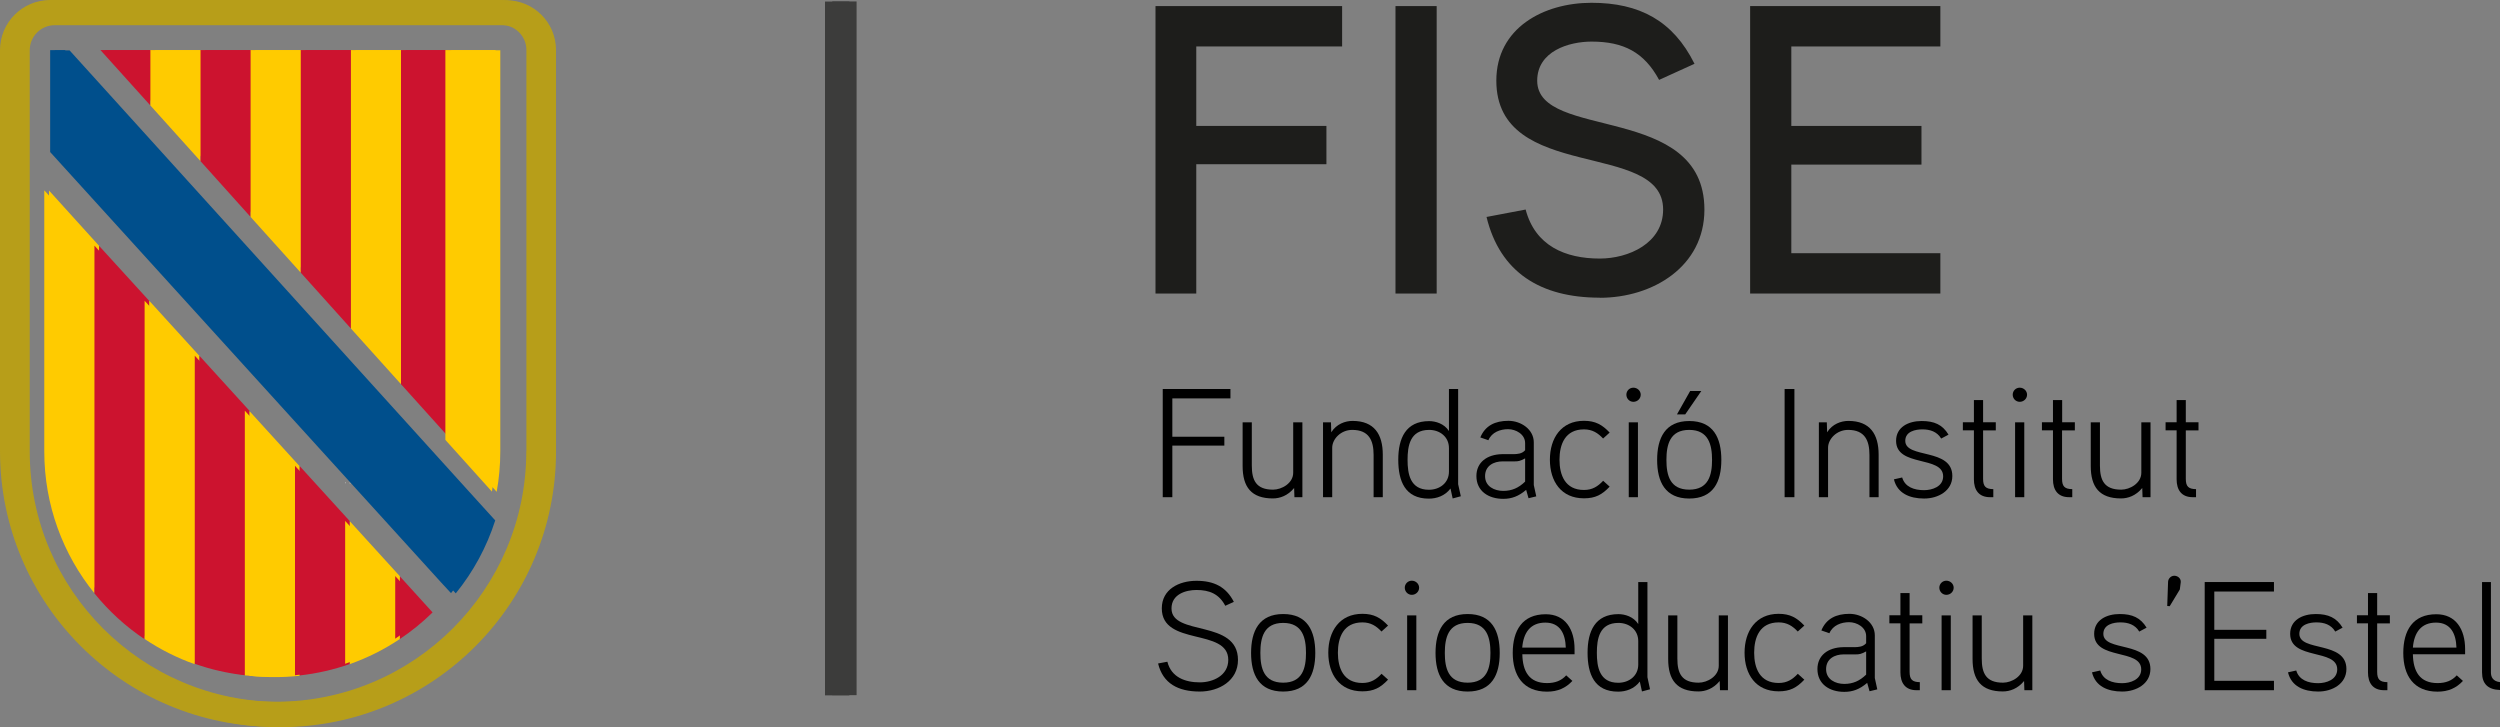 <?xml version="1.0" encoding="UTF-8"?>
<svg id="Capa_2" data-name="Capa 2" xmlns="http://www.w3.org/2000/svg" viewBox="0 0 242.21 70.45">
  <rect x="0" y="0" width="242.21" height="70.45" fill="#808080" stroke="none"/>
  <defs>
    <style>
      .cls-1 {
        fill: #3c3c3b;
      }

      .cls-2 {
        fill: #cc132f;
      }

      .cls-3 {
        fill: #ffcb00;
      }

      .cls-4 {
        fill: #004f8c;
      }

      .cls-5 {
        fill: #1d1d1b;
      }

      .cls-6 {
        fill: #b79e19;
      }

      .cls-7 {
        fill: #fff;
      }
    </style>
  </defs>
  <g id="Capa_1-2" data-name="Capa 1">
    <path class="cls-6" d="M51.45,43.73c0,13.41-10.88,24.28-24.28,24.28S2.88,57.15,2.88,43.73V4.87c0-1.35,1.09-2.43,2.43-2.43h43.72c1.35,0,2.43,1.09,2.43,2.43v38.86h0ZM49.03.02H5.31C2.63.02.45,2.19.45,4.88v38.86c0,14.75,11.96,26.71,26.71,26.71s26.71-11.96,26.71-26.71V4.87C53.88,2.19,51.71.02,49.03.02"/>
    <polygon class="cls-2" points="15.03 4.87 10.18 4.87 15.03 10.24 15.03 4.87"/>
    <polygon class="cls-3" points="15.03 9.73 15.03 4.87 19.89 4.87 19.89 15.64 15.03 10.24 15.03 9.73"/>
    <polygon class="cls-2" points="19.89 4.87 24.74 4.87 24.74 21.04 19.89 15.64 19.89 4.87"/>
    <polygon class="cls-3" points="24.74 4.87 29.6 4.87 29.6 26.44 24.74 21.04 24.74 4.87"/>
    <polygon class="cls-2" points="29.6 4.87 34.46 4.87 34.46 31.85 29.6 26.44 29.6 4.87"/>
    <polygon class="cls-3" points="34.46 30.37 34.46 4.87 39.31 4.87 39.31 34.01 39.31 37.24 34.46 31.85 34.46 30.37"/>
    <polygon class="cls-2" points="39.31 4.87 44.17 4.87 44.17 42.64 39.31 37.24 39.31 4.87"/>
    <path class="cls-3" d="M43.61,42.64V4.87h4.86v38.86c0,1.34-.12,2.65-.35,3.92l-4.51-5.01Z"/>
    <path class="cls-3" d="M4.75,43.76c0,5.2,1.82,9.99,4.86,13.74V23.83l-4.86-5.37v25.31Z"/>
    <path class="cls-2" d="M9.6,23.83v33.68c1.39,1.71,3.02,3.21,4.86,4.44V29.15l-4.86-5.33Z"/>
    <path class="cls-3" d="M14.46,29.15v32.78c1.5,1,3.13,1.83,4.86,2.44v-29.89l-4.86-5.34Z"/>
    <path class="cls-2" d="M19.32,64.33c1.55.55,3.17.92,4.86,1.11v-25.63l-4.86-5.34v29.85Z"/>
    <path class="cls-3" d="M24.17,61.95v3.52c.8.09,1.61.13,2.43.13s1.63-.04,2.43-.13v-20.3l-4.86-5.34v22.13Z"/>
    <path class="cls-2" d="M33.89,50.49l-4.86-5.34v20.29c1.69-.19,3.31-.56,4.86-1.11v-13.84Z"/>
    <polygon class="cls-7" points="33.89 46.85 33.96 46.81 33.89 46.74 33.89 46.85"/>
    <path class="cls-3" d="M33.89,64.34c1.73-.61,3.36-1.43,4.86-2.44v-6.06l-4.86-5.34v13.85Z"/>
    <path class="cls-2" d="M38.74,55.84v6.07c1.14-.76,2.2-1.62,3.17-2.58l-3.17-3.49Z"/>
    <path class="cls-4" d="M44.17,57.47c1.68-2.07,2.98-4.46,3.81-7.05l-2.56-2.82L6.74,4.88h-1.43v9.87l37.87,41.68.97,1.05h.02Z"/>
    <rect class="cls-1" x="79.93" y=".15" width="2.36" height="67.22"/>
    <path class="cls-6" d="M50.99,43.71c0,13.41-10.88,24.28-24.28,24.28S2.43,57.12,2.43,43.71V4.85c0-1.34,1.08-2.43,2.43-2.43h43.71c1.34,0,2.43,1.08,2.43,2.43v38.86h0ZM48.57,0H4.86C2.18,0,0,2.17,0,4.86v38.85c0,14.75,11.96,26.71,26.71,26.71s26.71-11.96,26.71-26.71V4.85c0-2.68-2.17-4.85-4.85-4.85"/>
    <polygon class="cls-2" points="14.57 4.85 9.73 4.85 14.57 10.22 14.57 4.85"/>
    <polygon class="cls-3" points="14.57 9.71 14.57 4.85 19.43 4.85 19.43 15.62 14.57 10.22 14.57 9.71"/>
    <polygon class="cls-2" points="19.43 4.85 24.28 4.85 24.28 21.02 19.43 15.62 19.43 4.85"/>
    <polygon class="cls-3" points="24.28 4.85 29.14 4.85 29.14 26.42 24.28 21.02 24.28 4.85"/>
    <polygon class="cls-2" points="29.14 4.85 34 4.85 34 31.83 29.14 26.42 29.14 4.85"/>
    <polygon class="cls-3" points="34 30.35 34 4.85 38.85 4.85 38.85 33.99 38.85 37.22 34 31.83 34 30.35"/>
    <polygon class="cls-2" points="38.85 4.85 43.71 4.85 43.71 42.62 38.85 37.22 38.85 4.85"/>
    <path class="cls-3" d="M43.15,42.62V4.85h4.86v38.86c0,1.34-.12,2.65-.35,3.92l-4.51-5.01Z"/>
    <path class="cls-3" d="M4.29,43.74c0,5.2,1.82,9.99,4.86,13.74V23.81l-4.86-5.37v25.3Z"/>
    <path class="cls-2" d="M9.15,23.81v33.68c1.39,1.71,3.02,3.21,4.86,4.44V29.13l-4.86-5.33Z"/>
    <path class="cls-3" d="M14.01,29.13v32.78c1.5,1,3.13,1.83,4.86,2.44v-29.88l-4.86-5.33Z"/>
    <path class="cls-2" d="M18.87,64.31c1.55.55,3.17.92,4.86,1.11v-25.63l-4.86-5.33v29.85Z"/>
    <path class="cls-3" d="M23.72,61.92v3.51c.8.09,1.6.13,2.43.13s1.63-.04,2.43-.13v-20.3l-4.86-5.34v22.13Z"/>
    <path class="cls-2" d="M33.44,50.47l-4.86-5.34v20.29c1.69-.19,3.31-.56,4.86-1.11v-13.83Z"/>
    <polygon class="cls-7" points="33.44 46.83 33.5 46.79 33.44 46.71 33.44 46.83"/>
    <path class="cls-3" d="M33.44,64.31c1.73-.61,3.36-1.43,4.86-2.44v-6.06l-4.86-5.34v13.84Z"/>
    <path class="cls-2" d="M38.29,55.81v6.07c1.14-.76,2.2-1.62,3.17-2.58l-3.17-3.49Z"/>
    <path class="cls-4" d="M43.71,57.45c1.68-2.07,2.98-4.46,3.81-7.05l-2.56-2.82L6.29,4.86h-1.43v9.87l37.86,41.68.97,1.05h.02Z"/>
    <rect class="cls-1" x="80.63" y=".14" width="2.36" height="67.21"/>
    <g>
      <path class="cls-5" d="M130.02,4.5h-14.12v7.7h12.61v3.71h-12.61v12.53h-3.95V.59h18.08v3.91Z"/>
      <path class="cls-5" d="M139.19,28.44h-3.99V.59h3.99v27.85Z"/>
      <path class="cls-5" d="M154.99,28.84c-5.71,0-9.66-2.43-10.97-7.82l3.79-.72c.92,3.51,3.83,4.75,7.18,4.75,2.79,0,6.14-1.48,6.14-4.75,0-6.78-16.16-2.55-16.16-12.49,0-5.11,4.59-7.54,9.22-7.54s7.9,1.72,9.98,5.91l-3.43,1.56c-1.44-2.67-3.43-3.71-6.54-3.71-2.19,0-5.27.92-5.27,3.79,0,5.83,16.2,2.11,16.2,12.49,0,5.51-4.99,8.54-10.13,8.54Z"/>
      <path class="cls-5" d="M187.99,28.44h-18.43V.59h18.43v3.91h-14.44v7.7h12.61v3.75h-12.61v8.58h14.44v3.91Z"/>
    </g>
    <g>
      <path d="M119.21,38.6h-5.63v3.71h5.04v.86h-5.04v5h-.93v-10.48h6.56v.92Z"/>
      <path d="M126.18,48.17h-.77l-.03-.89c-.62.75-1.38,1.01-2.06,1.01-2.09,0-2.93-1.11-2.93-3.14v-4.23h.89v4.19c0,1.41.41,2.33,2.06,2.33.84,0,1.95-.62,1.95-1.64v-4.88h.89v7.25Z"/>
      <path d="M133.97,48.17h-.89v-4.1c0-1.38-.44-2.42-2.07-2.42-1.11,0-1.94.89-1.94,1.73v4.79h-.89v-7.25h.77l.03.96c.5-.8,1.35-1.1,2.06-1.1,2.1,0,2.93,1.29,2.93,3.27v4.11Z"/>
      <path d="M140.74,48.29l-.21-.96c-.54.72-1.35.98-2.1.98-2.3,0-2.96-1.7-2.96-3.77s.72-3.74,2.99-3.74c.62,0,1.46.24,1.92.96v-4.07h.89v9.22s.26,1.14.26,1.17l-.78.21ZM140.38,43.41c0-1.08-.87-1.76-1.92-1.76-1.85,0-2.09,1.55-2.09,2.9s.24,2.9,2.07,2.9c1.04,0,1.94-.66,1.94-1.76v-2.28Z"/>
      <path d="M148.84,48.09l-.75.18-.23-.81c-.74.63-1.41.87-2.22.87-1.43,0-2.6-.75-2.6-2.21,0-1.32,1.02-2.09,2.48-2.12.15-.01,1.13,0,1.13,0,.38-.01.8-.03,1.11-.38v-.69c0-.86-.9-1.35-1.65-1.35s-1.58.29-1.91,1.07l-.78-.27c.47-1.14,1.43-1.61,2.72-1.61,1.22,0,2.46.83,2.46,2.09v4.13l.24,1.1ZM147.76,44.41c-.48.26-.66.29-1.01.29h-1.17c-.86,0-1.7.42-1.7,1.43s.92,1.43,1.76,1.43,1.49-.29,2.12-.9v-2.24Z"/>
      <path d="M155.32,42.49c-.51-.54-1.04-.89-1.86-.89-1.83,0-2.37,1.46-2.37,2.94s.54,2.93,2.37,2.93c.83,0,1.35-.35,1.86-.89l.63.57c-.74.78-1.38,1.13-2.49,1.13-2.21,0-3.3-1.65-3.3-3.74s1.1-3.77,3.3-3.77c1.11,0,1.77.38,2.49,1.14l-.63.57Z"/>
      <path d="M158.25,38.93c-.38,0-.68-.31-.68-.69s.3-.68.68-.68.71.3.71.68-.32.69-.71.69ZM158.69,48.17h-.89v-7.25h.89v7.25Z"/>
      <path d="M163.66,48.3c-2.33,0-3.11-1.62-3.11-3.74s.78-3.77,3.11-3.77,3.11,1.62,3.11,3.77-.8,3.74-3.11,3.74ZM163.66,41.65c-1.88,0-2.21,1.44-2.21,2.91s.33,2.88,2.21,2.88,2.21-1.43,2.21-2.88-.33-2.91-2.21-2.91ZM164.83,37.88l-1.56,2.27h-.8l1.28-2.27h1.08Z"/>
      <path d="M173.85,48.17h-.95v-10.48h.95v10.48Z"/>
      <path d="M182.01,48.17h-.89v-4.1c0-1.38-.44-2.42-2.07-2.42-1.11,0-1.94.89-1.94,1.73v4.79h-.89v-7.25h.77l.03.96c.5-.8,1.35-1.1,2.06-1.1,2.1,0,2.93,1.29,2.93,3.27v4.11Z"/>
      <path d="M186.42,48.3c-1.4,0-2.6-.5-2.93-1.86l.8-.18c.27.93,1.17,1.23,2.12,1.23.77,0,1.85-.33,1.85-1.34,0-2.03-4.56-.87-4.56-3.44,0-1.34,1.2-1.92,2.48-1.92,1.2,0,2.01.34,2.6,1.32l-.71.38c-.41-.68-1.08-.89-1.83-.89-.63,0-1.65.18-1.65,1.11,0,1.76,4.56.66,4.56,3.41,0,1.43-1.37,2.18-2.72,2.18Z"/>
      <path d="M193.36,41.7h-1.23v4.7c0,.74.27.98.99.99v.78h-.32c-1.1,0-1.56-.72-1.56-1.73v-4.75h-1.07v-.78h1.07v-2.15h.89v2.15h1.23v.78Z"/>
      <path d="M195.68,38.93c-.38,0-.68-.31-.68-.69s.3-.68.68-.68.71.3.71.68-.32.69-.71.69ZM196.12,48.17h-.89v-7.25h.89v7.25Z"/>
      <path d="M201.01,41.7h-1.23v4.7c0,.74.27.98.99.99v.78h-.31c-1.1,0-1.56-.72-1.56-1.73v-4.75h-1.07v-.78h1.07v-2.15h.89v2.15h1.23v.78Z"/>
      <path d="M208.35,48.17h-.77l-.03-.89c-.62.75-1.38,1.01-2.06,1.01-2.09,0-2.93-1.11-2.93-3.14v-4.23h.89v4.19c0,1.41.41,2.33,2.06,2.33.84,0,1.95-.62,1.95-1.64v-4.88h.89v7.25Z"/>
      <path d="M213,41.7h-1.23v4.7c0,.74.27.98.99.99v.78h-.32c-1.1,0-1.56-.72-1.56-1.73v-4.75h-1.07v-.78h1.07v-2.15h.89v2.15h1.23v.78Z"/>
      <path d="M116.24,67c-2.1,0-3.57-.78-4.04-2.72l.9-.17c.38,1.53,1.76,2,3.14,2,1.28,0,2.76-.66,2.76-2.18,0-3.12-6.44-1.29-6.44-4.99,0-1.85,1.67-2.67,3.36-2.67s2.87.58,3.62,2.04l-.83.38c-.6-1.14-1.52-1.53-2.79-1.53-1.04,0-2.42.41-2.42,1.79,0,2.72,6.44,1.02,6.44,4.99,0,2-1.82,3.06-3.71,3.06Z"/>
      <path d="M124.32,67c-2.33,0-3.11-1.62-3.11-3.74s.78-3.77,3.11-3.77,3.11,1.62,3.11,3.77-.8,3.74-3.11,3.74ZM124.32,60.35c-1.88,0-2.21,1.44-2.21,2.91s.33,2.88,2.21,2.88,2.21-1.43,2.21-2.88-.33-2.91-2.21-2.91Z"/>
      <path d="M133.85,61.19c-.51-.54-1.04-.89-1.86-.89-1.83,0-2.37,1.46-2.37,2.94s.54,2.93,2.37,2.93c.83,0,1.35-.35,1.86-.89l.63.57c-.74.78-1.38,1.13-2.49,1.13-2.21,0-3.3-1.65-3.3-3.74s1.1-3.77,3.3-3.77c1.11,0,1.77.38,2.49,1.14l-.63.57Z"/>
      <path d="M136.78,57.63c-.38,0-.68-.32-.68-.69s.3-.68.68-.68.71.3.71.68-.32.69-.71.69ZM137.22,66.87h-.89v-7.25h.89v7.25Z"/>
      <path d="M142.19,67c-2.33,0-3.11-1.62-3.11-3.74s.78-3.77,3.11-3.77,3.11,1.62,3.11,3.77-.8,3.74-3.11,3.74ZM142.19,60.35c-1.88,0-2.21,1.44-2.21,2.91s.33,2.88,2.21,2.88,2.21-1.43,2.21-2.88-.33-2.91-2.21-2.91Z"/>
      <path d="M152.55,63.39h-5.06c.03,1.64.65,2.79,2.39,2.79.8,0,1.4-.24,1.86-.75l.6.54c-.65.69-1.41,1.04-2.46,1.04-2.33,0-3.32-1.58-3.32-3.75s.92-3.75,3.2-3.75c1.89,0,2.79,1.46,2.79,3.38v.51ZM151.7,62.74c-.04-1.32-.54-2.42-1.98-2.42s-2.12.96-2.24,2.42h4.22Z"/>
      <path d="M159.08,66.99l-.21-.96c-.54.72-1.35.98-2.1.98-2.3,0-2.96-1.7-2.96-3.77s.72-3.74,2.99-3.74c.62,0,1.46.24,1.92.96v-4.07h.89v9.22s.25,1.14.25,1.17l-.78.21ZM158.72,62.11c0-1.08-.87-1.76-1.92-1.76-1.85,0-2.09,1.55-2.09,2.9s.24,2.9,2.07,2.9c1.04,0,1.94-.66,1.94-1.76v-2.28Z"/>
      <path d="M167.41,66.87h-.77l-.03-.89c-.62.75-1.38,1.01-2.06,1.01-2.09,0-2.93-1.11-2.93-3.14v-4.23h.89v4.19c0,1.41.41,2.33,2.06,2.33.84,0,1.95-.62,1.95-1.64v-4.88h.89v7.25Z"/>
      <path d="M174.18,61.19c-.51-.54-1.04-.89-1.86-.89-1.83,0-2.37,1.46-2.37,2.94s.54,2.93,2.37,2.93c.83,0,1.35-.35,1.86-.89l.63.57c-.74.78-1.38,1.13-2.49,1.13-2.21,0-3.3-1.65-3.3-3.74s1.1-3.77,3.3-3.77c1.11,0,1.77.38,2.49,1.14l-.63.57Z"/>
      <path d="M181.88,66.79l-.75.18-.23-.81c-.74.63-1.41.87-2.22.87-1.43,0-2.6-.75-2.6-2.21,0-1.32,1.02-2.09,2.48-2.12.15-.01,1.13,0,1.13,0,.38-.01.8-.03,1.11-.38v-.69c0-.86-.9-1.35-1.65-1.35s-1.58.29-1.91,1.07l-.78-.27c.47-1.14,1.43-1.61,2.72-1.61,1.22,0,2.46.83,2.46,2.09v4.13l.24,1.1ZM180.8,63.11c-.48.26-.66.29-1.01.29h-1.17c-.86,0-1.7.42-1.7,1.43s.92,1.43,1.76,1.43,1.49-.29,2.12-.9v-2.24Z"/>
      <path d="M186.24,60.4h-1.23v4.7c0,.74.27.98.99.99v.78h-.32c-1.1,0-1.56-.72-1.56-1.73v-4.75h-1.07v-.78h1.07v-2.15h.89v2.15h1.23v.78Z"/>
      <path d="M188.57,57.63c-.38,0-.68-.32-.68-.69s.3-.68.68-.68.71.3.71.68-.32.69-.71.69ZM189,66.87h-.89v-7.25h.89v7.25Z"/>
      <path d="M196.9,66.87h-.77l-.03-.89c-.62.75-1.38,1.01-2.06,1.01-2.09,0-2.93-1.11-2.93-3.14v-4.23h.89v4.19c0,1.41.41,2.33,2.06,2.33.84,0,1.95-.62,1.95-1.64v-4.88h.89v7.25Z"/>
      <path d="M205.61,67c-1.4,0-2.6-.5-2.93-1.86l.8-.18c.27.93,1.17,1.23,2.12,1.23.77,0,1.85-.33,1.85-1.34,0-2.03-4.56-.87-4.56-3.44,0-1.34,1.2-1.92,2.48-1.92,1.2,0,2.01.35,2.6,1.32l-.71.38c-.41-.68-1.08-.89-1.83-.89-.63,0-1.65.18-1.65,1.11,0,1.76,4.56.66,4.56,3.41,0,1.43-1.37,2.18-2.72,2.18Z"/>
      <path d="M211.19,57.11l-.98,1.62-.24-.02.08-2.31c0-.35.29-.62.6-.62.35,0,.66.27.63.62l-.09.71Z"/>
      <path d="M220.31,66.87h-6.71v-10.48h6.71v.92h-5.78v3.71h5.04v.87h-5.04v4.07h5.78v.92Z"/>
      <path d="M224.6,67c-1.4,0-2.6-.5-2.93-1.86l.8-.18c.27.93,1.17,1.23,2.12,1.23.77,0,1.85-.33,1.85-1.34,0-2.03-4.56-.87-4.56-3.44,0-1.34,1.2-1.92,2.48-1.92,1.2,0,2.01.35,2.6,1.32l-.71.38c-.41-.68-1.08-.89-1.83-.89-.63,0-1.65.18-1.65,1.11,0,1.76,4.56.66,4.56,3.41,0,1.43-1.37,2.18-2.72,2.18Z"/>
      <path d="M231.54,60.4h-1.23v4.7c0,.74.27.98.99.99v.78h-.32c-1.1,0-1.56-.72-1.56-1.73v-4.75h-1.07v-.78h1.07v-2.15h.89v2.15h1.23v.78Z"/>
      <path d="M238.83,63.39h-5.06c.03,1.64.65,2.79,2.39,2.79.8,0,1.4-.24,1.86-.75l.6.54c-.65.69-1.41,1.04-2.46,1.04-2.33,0-3.32-1.58-3.32-3.75s.92-3.75,3.2-3.75c1.89,0,2.79,1.46,2.79,3.38v.51ZM237.99,62.74c-.04-1.32-.54-2.42-1.98-2.42s-2.12.96-2.24,2.42h4.22Z"/>
      <path d="M242.21,66.85c-1.17-.04-1.74-.6-1.74-1.71v-8.75h.86v8.75c0,.45.19.87.89.95v.77Z"/>
    </g>
  </g>
</svg>